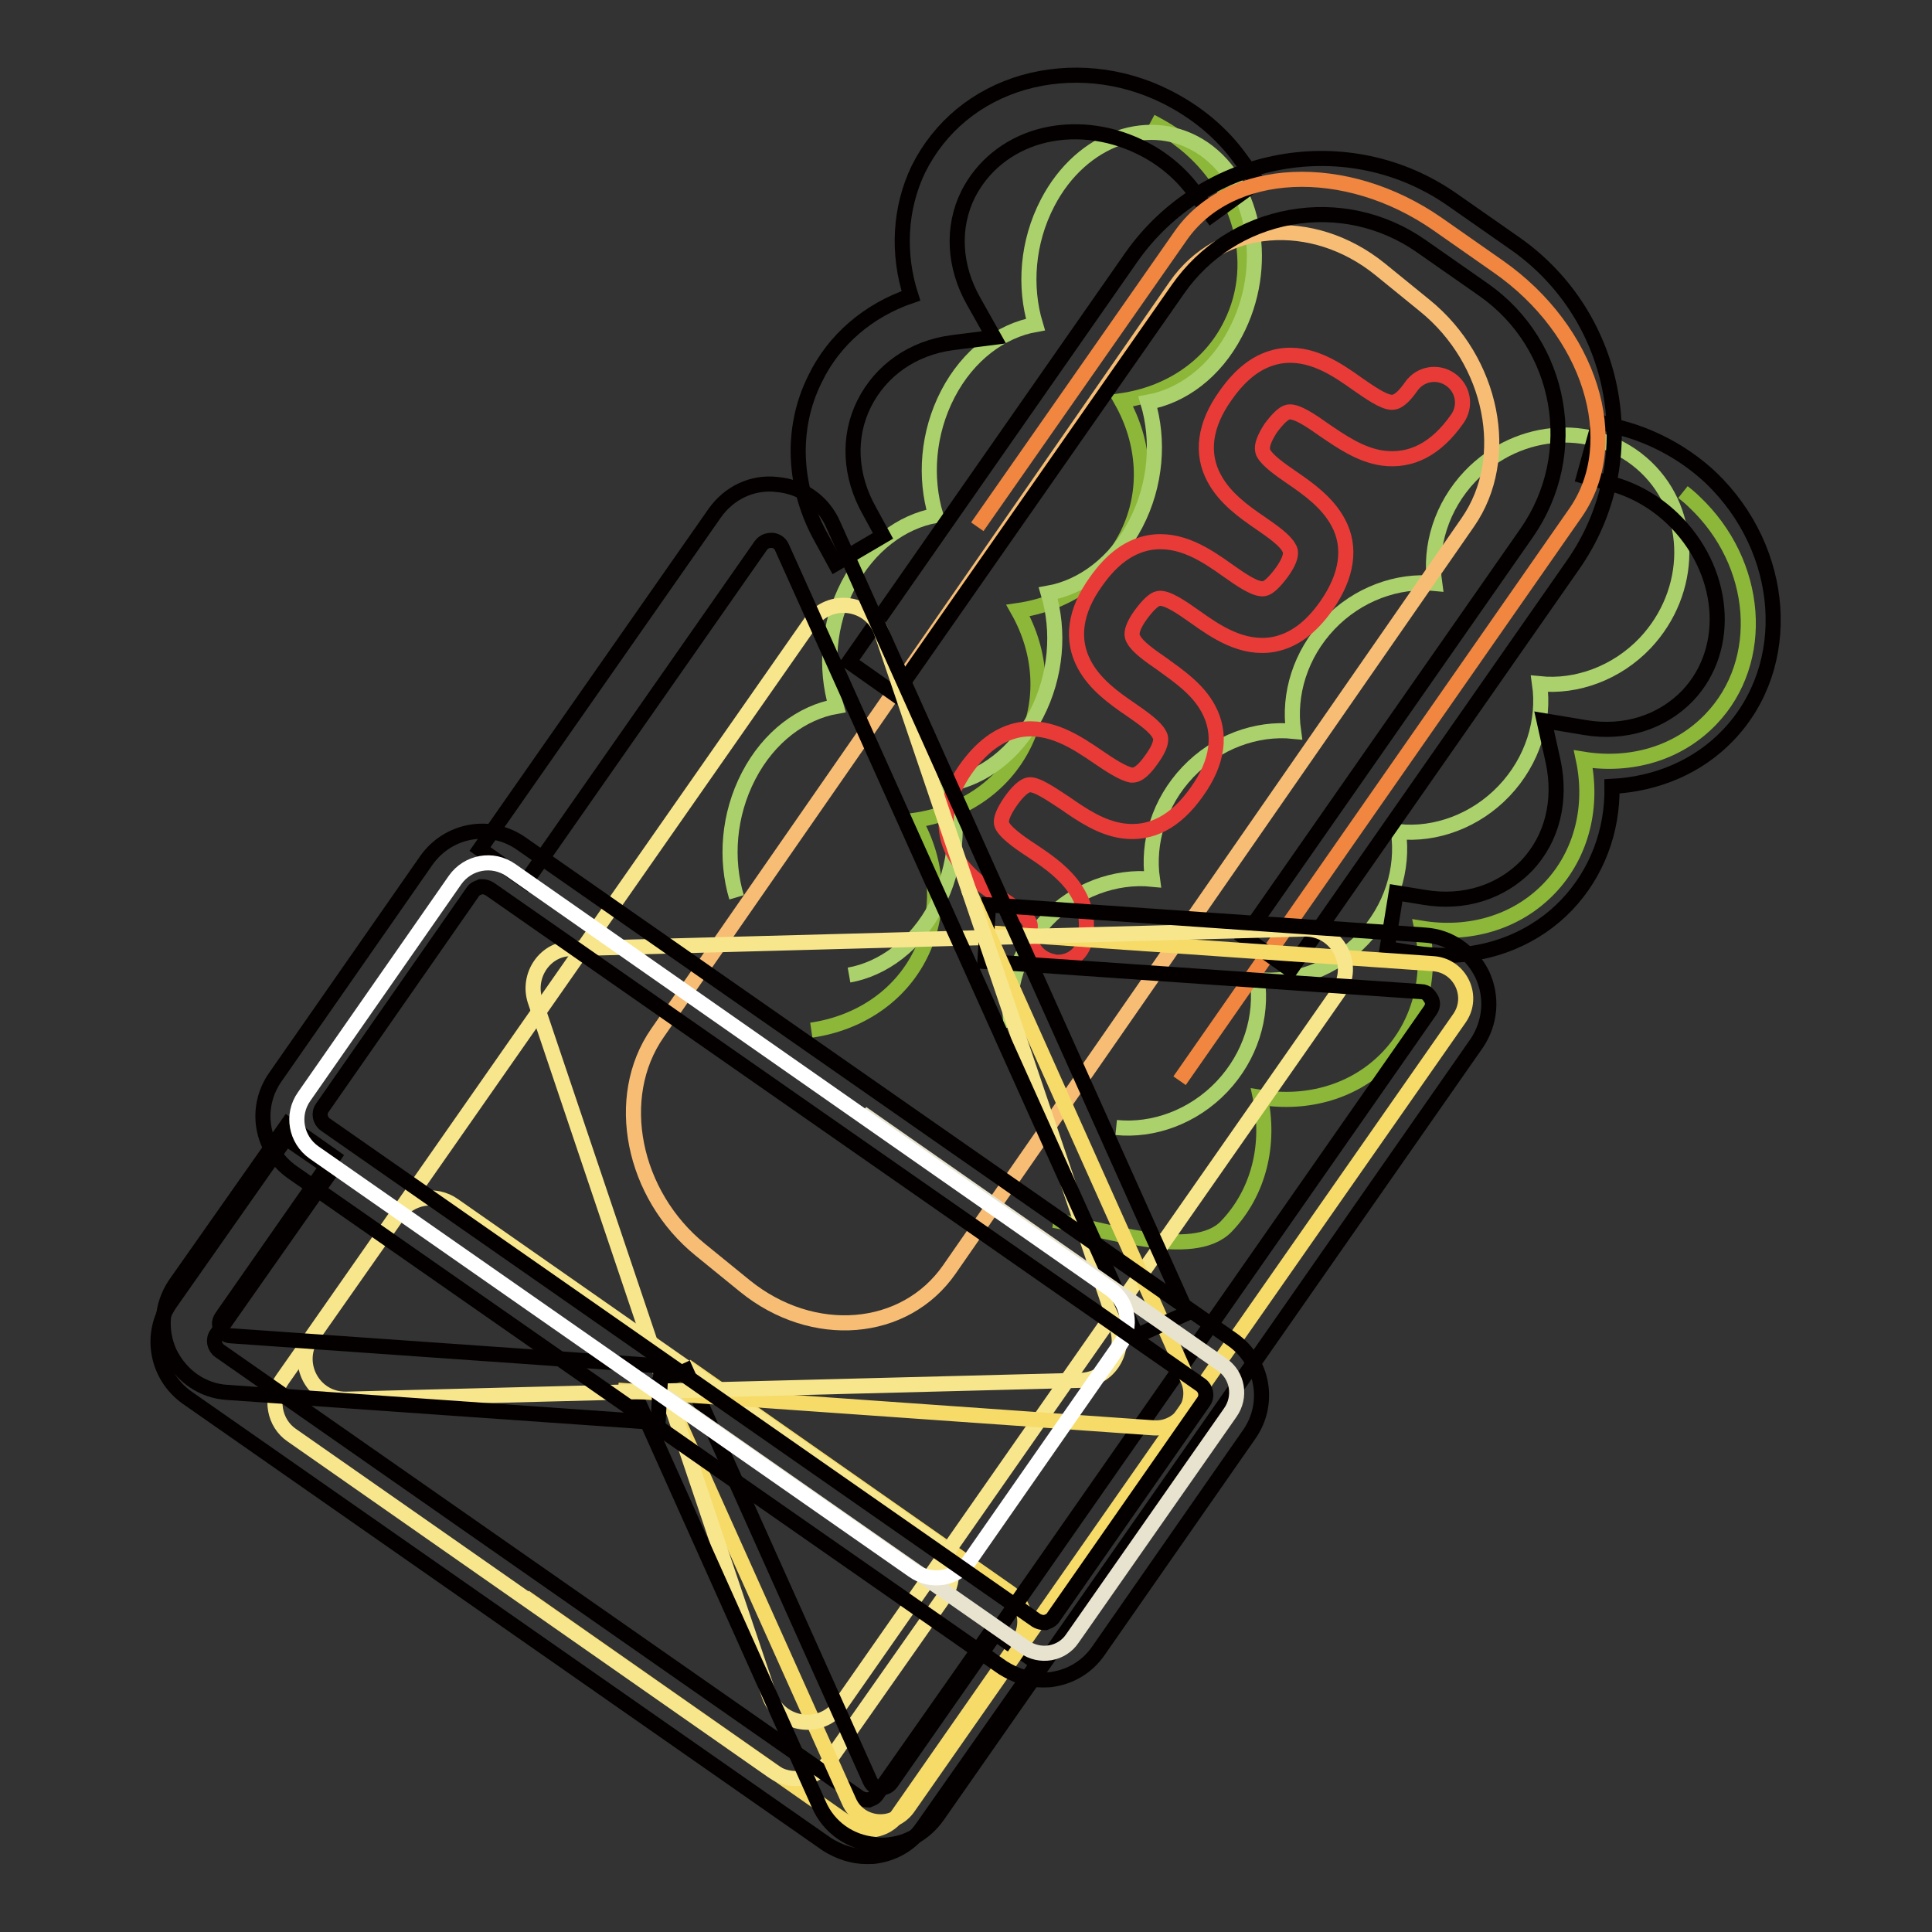 <?xml version="1.0" encoding="utf-8"?>
<!-- Svg Vector Icons : http://www.onlinewebfonts.com/icon -->
<!DOCTYPE svg PUBLIC "-//W3C//DTD SVG 1.1//EN" "http://www.w3.org/Graphics/SVG/1.1/DTD/svg11.dtd">
<svg version="1.1" xmlns="http://www.w3.org/2000/svg" xmlns:xlink="http://www.w3.org/1999/xlink" x="0px" y="0px" viewBox="0 0 256 256" enable-background="new 0 0 256 256" xml:space="preserve">
<rect x="0" y="0" width="256" height="256" fill="#333333" stroke="none"/>
<g> <path stroke-width="2" fill-opacity="0" stroke="#8cb739"  d="M139.6,161.7c6.2,1,18.5,5.4,22.9,0.8c4.4-4.6,5.8-11,4.5-17.1c6.2,1,12.5-0.7,16.9-5.3s5.8-11,4.5-17.1 c6.2,1,12.5-0.7,16.9-5.3c4.4-4.6,5.8-11,4.5-17.1c6.2,1,12.5-0.7,16.9-5.3c7.4-7.7,6.4-20.7-2.2-28.8c-0.5-0.5-1-0.9-1.5-1.3"/> <path stroke-width="2" fill-opacity="0" stroke="#abd16c"  d="M147.9,149.4c4.9,0.5,10.2-1.4,14-5.4c3.8-4,5.4-9.3,4.7-14.2c4.9,0.5,10.2-1.4,14-5.4 c3.8-4,5.4-9.3,4.7-14.2c4.9,0.5,10.2-1.4,14-5.4c3.8-4,5.4-9.3,4.7-14.2c4.9,0.5,10.2-1.4,14-5.4c6.4-6.8,6.5-17.2,0.1-23.3 c-6.4-6.1-16.8-5.6-23.3,1.2c-3.8,4-5.4,9.3-4.7,14.2c-4.9-0.5-10.2,1.4-14,5.4c-3.8,4-5.4,9.3-4.7,14.2c-4.9-0.5-10.2,1.4-14,5.4 c-3.8,4-5.4,9.3-4.7,14.2c-4.9-0.5-10.2,1.4-14,5.4c-3.8,4-5.4,9.3-4.7,14.2"/> <path stroke-width="2" fill-opacity="0" stroke="#040000"  d="M191.5,126.6c-1.3,0-2.6-0.1-4-0.3l-3.7-0.6l1.2-7.4l3.7,0.6c5.3,0.9,10.2-0.7,13.6-4.2 c3.4-3.6,4.6-8.6,3.5-13.8l-1.2-5.4l5.4,0.9c5.3,0.9,10.2-0.7,13.6-4.2c6-6.3,5-16.8-2-23.5c-2.3-2.2-5.1-3.8-8.1-4.6l-3.6-1l2-7.2 l3.6,1c4.1,1.2,8,3.4,11.2,6.4c10,9.6,11.1,24.9,2.3,34.1c-4,4.2-9.5,6.5-15.4,6.8c0.1,5.9-2,11.5-6,15.7 C203.5,124.2,197.7,126.6,191.5,126.6L191.5,126.6z"/> <path stroke-width="2" fill-opacity="0" stroke="#8cb739"  d="M152.5,16.1c1.3,0.7,2.6,1.4,3.7,2.3c8,5.9,11.1,16.2,6.9,24.6c-2.8,5.7-8.3,9.2-14.5,10.1 c3.1,5.5,3.6,12,0.8,17.7c-2.8,5.7-8.3,9.2-14.5,10.1c3.1,5.5,3.6,12,0.8,17.7c-2.8,5.7-8.3,9.2-14.5,10.1c3.1,5.5,3.6,12,0.8,17.7 c-2.8,5.7-8.3,9.2-14.5,10.1"/> <path stroke-width="2" fill-opacity="0" stroke="#abd16c"  d="M97.6,118.9c-1.5-5-1.1-10.9,1.6-16.1c2.7-5.2,7.1-8.4,11.6-9.2c-1.5-5-1.1-10.9,1.6-16.1 c2.7-5.2,7.1-8.4,11.6-9.2c-1.5-5-1.1-10.9,1.6-16.1s7.1-8.4,11.6-9.2c-1.5-5-1.1-10.9,1.6-16.1c4.5-8.7,13.8-11.9,20.7-7.2 c6.9,4.8,8.8,15.7,4.2,24.4c-2.7,5.2-7.1,8.4-11.6,9.2c1.5,5,1.1,10.9-1.6,16.1c-2.7,5.2-7.1,8.4-11.6,9.2c1.5,5,1.1,10.9-1.6,16.1 c-2.7,5.2-7.1,8.4-11.6,9.2c1.5,5,1.1,10.9-1.6,16.1c-2.7,5.2-7.1,8.4-11.6,9.2"/> <path stroke-width="2" fill-opacity="0" stroke="#040000"  d="M110.7,74.7l-1.8-3.3c-3.8-6.7-4.2-14.6-0.9-21.2c2.5-5.2,7.1-9.1,12.7-11c-1.8-5.6-1.5-11.6,1-16.8 c2.8-5.6,7.7-9.7,14-11.5c6.1-1.7,12.8-1.1,18.8,1.9c4,2,7.4,4.8,9.9,8.3l2.2,3l-6.1,4.4l-2.2-3c-1.8-2.5-4.3-4.6-7.2-6 c-4.3-2.1-9.1-2.6-13.4-1.4c-4.2,1.2-7.5,3.9-9.4,7.6c-2.2,4.4-1.9,9.6,0.7,14.2l2.7,4.8l-5.5,0.7c-5.3,0.7-9.5,3.7-11.7,8.1 c-2.2,4.4-1.9,9.6,0.7,14.2l1.8,3.3L110.7,74.7L110.7,74.7z"/> <path stroke-width="2" fill-opacity="0" stroke="#f0863f"  d="M129.5,69.8l26.9-38.5c6.5-9.4,21.9-10.1,34.1-1.6l8,5.6c12.2,8.5,16.8,23.2,10.3,32.6l-52.5,75.3"/> <path stroke-width="2" fill-opacity="0" stroke="#f7bd75"  d="M194.5,69.2l-68.7,99c-5.9,8.5-18.1,9.5-27.1,2.2l-5.9-4.8c-9-7.3-11.6-20.2-5.7-28.7l68.7-99 c5.9-8.5,18.1-9.5,27.1-2.2l5.9,4.8C197.8,47.8,200.4,60.7,194.5,69.2L194.5,69.2z"/> <path stroke-width="2" fill-opacity="0" stroke="#040000"  d="M171,128.5l-6.1-4.3l37.4-53.6c7.3-10.5,4.7-24.9-5.7-32.2l-8.3-5.8c-5-3.5-11.2-4.9-17.3-3.8 c-6.1,1.1-11.4,4.5-14.9,9.5L118.6,92l-6.1-4.3l37.4-53.6c9.7-13.8,28.8-17.3,42.6-7.6l8.3,5.8c13.8,9.7,17.3,28.8,7.6,42.6 L171,128.5L171,128.5z"/> <path stroke-width="2" fill-opacity="0" stroke="#e83b37"  d="M140.2,127.5c-0.2,0-0.5,0-0.7-0.1c-2-0.4-3.4-2.3-3-4.4c0.2-1.1-1-2.1-3.9-4c-2.8-1.9-6.3-4.3-7.1-8.4 c-0.5-2.7,0.3-5.5,2.4-8.6c2.1-3,4.5-4.8,7.2-5.3c4.1-0.7,7.6,1.7,10.4,3.6c1.6,1.1,3.3,2.2,4.4,2.4c0.3,0,1.1,0.2,2.7-2.1 c1.6-2.2,1.2-3,1-3.3c-0.5-1-2.2-2.2-3.8-3.3c-2.2-1.5-4.7-3.3-6.1-5.9c-1.8-3.3-1.3-7.1,1.5-11c2.1-3,4.4-4.7,7.1-5.2 c4.1-0.7,7.6,1.7,10.4,3.7c1.7,1.2,3.7,2.6,4.8,2.4c0.6-0.1,1.4-0.9,2.3-2.1c1.6-2.2,1.2-3,1-3.3c-0.5-1-2.2-2.2-3.8-3.3 c-2.2-1.5-4.7-3.3-6.1-5.9c-1.8-3.3-1.3-7.1,1.5-11c2.1-3,4.4-4.7,7.1-5.2c4.1-0.7,7.6,1.7,10.4,3.7c1.6,1.1,3.3,2.3,4.4,2.4 c0.3,0,1.1,0.2,2.7-2.1c1.2-1.7,3.5-2.1,5.2-0.9c1.7,1.2,2.1,3.5,0.9,5.2c-2.8,4-6.1,5.7-9.9,5.2c-2.9-0.4-5.5-2.2-7.7-3.7 c-1.7-1.2-3.7-2.6-4.8-2.4c-0.6,0.1-1.4,0.9-2.3,2.1c-1.5,2.3-1.1,3-1,3.3c0.5,1,2.2,2.2,3.8,3.3c2.2,1.5,4.7,3.3,6.1,5.9 c1.8,3.3,1.2,7.1-1.5,11c-2.1,3-4.4,4.7-7.1,5.2c-4.1,0.7-7.6-1.7-10.4-3.7c-1.7-1.2-3.7-2.6-4.8-2.4c-0.6,0.1-1.4,0.9-2.3,2.1 c-1.6,2.2-1.2,3-1,3.3c0.5,1,2.2,2.2,3.8,3.3c2.2,1.6,4.7,3.3,6.1,5.9c1.8,3.3,1.3,7.1-1.5,11c-2.8,4-6.1,5.7-9.8,5.2 c-2.9-0.4-5.4-2.1-7.7-3.7c-1.7-1.1-3.8-2.6-4.8-2.4c-0.6,0.1-1.5,0.9-2.4,2.2c-0.9,1.3-1.3,2.3-1.2,2.9c0.2,1,2.3,2.5,4,3.6 c3.3,2.2,8.2,5.5,7.1,11.6C143.6,126.2,142,127.5,140.2,127.5L140.2,127.5z"/> <path stroke-width="2" fill-opacity="0" stroke="#f6db69"  d="M69.5,211.6l43,30.1c2.1,1.4,4.9,0.9,6.4-1.1l16.1-23.1c1.4-2.1,0.9-4.9-1.1-6.4l-43-30.1"/> <path stroke-width="2" fill-opacity="0" stroke="#f8e68c"  d="M123.8,204.2l-63.7-44.5c-2.4-1.7-5.8-1.1-7.4,1.3l-15.3,21.8c-1.7,2.4-1.1,5.8,1.3,7.4l63.7,44.5 c2.4,1.7,5.8,1.1,7.4-1.3l15.3-21.8C126.8,209.2,126.2,205.9,123.8,204.2z"/> <path stroke-width="2" fill-opacity="0" stroke="#040000"  d="M114.8,246c-1.8,0-3.6-0.6-5.2-1.6l-84.8-59.2c-4.1-2.9-5.1-8.5-2.2-12.6l15.3-21.8L44,155l-15.3,21.8 c-0.5,0.7-0.3,1.7,0.4,2.2l84.8,59.2c0.5,0.3,1,0.3,1.2,0.3c0.2-0.1,0.7-0.2,1-0.6l15.3-21.8l6.1,4.3l-15.3,21.8 c-1.4,2-3.5,3.3-5.9,3.7C115.9,246,115.4,246,114.8,246z"/> <path stroke-width="2" fill-opacity="0" stroke="#f6db69"  d="M87.6,183.2l24.9,55.5c1.4,3.2,5.9,3.7,7.9,0.7l73-104.5c2-2.9,0.1-6.9-3.4-7.2l-59.1-4.1"/> <path stroke-width="2" fill-opacity="0" stroke="#f8e68c"  d="M70.9,132.6l31,92c1.4,4.1,6.9,4.9,9.4,1.4l66-94.5c2.5-3.6-0.1-8.5-4.5-8.4l-97,2.6 C72.3,125.6,69.8,129.2,70.9,132.6z"/> <path stroke-width="2" fill-opacity="0" stroke="#040000"  d="M116.8,244.5c-0.3,0-0.6,0-0.9-0.1c-3.3-0.3-6.1-2.3-7.4-5.3l-24.4-54.4l6.8-3.1l24.4,54.4 c0.3,0.7,1,0.9,1.3,0.9c0.3,0,1,0,1.5-0.7l71.4-102.3c0.5-0.7,0.3-1.3,0.1-1.6c-0.2-0.3-0.5-0.9-1.3-0.9l-57.8-4l0.5-7.5l57.8,4 c3.3,0.2,6.1,2.2,7.6,5.2c1.4,3,1.1,6.4-0.7,9.1l-71.4,102.3C122.5,243.1,119.8,244.5,116.8,244.5z"/> <path stroke-width="2" fill-opacity="0" stroke="#f6db69"  d="M81.9,184.2l71,5c3.4,0.2,5.9-3.3,4.5-6.4l-29.1-65"/> <path stroke-width="2" fill-opacity="0" stroke="#f8e68c"  d="M148,175.9l-31.2-92.1c-1.4-4.1-6.9-4.9-9.4-1.3l-66,94.5c-2.5,3.6,0.1,8.5,4.5,8.4l97.2-2.5 C146.7,182.9,149.2,179.3,148,175.9L148,175.9z"/> <path stroke-width="2" fill-opacity="0" stroke="#040000"  d="M87.2,188.5l-57.1-4c-3.3-0.2-6.1-2.2-7.6-5.2c-1.4-3-1.1-6.4,0.7-9.1L38.1,149l6.1,4.3l-14.8,21.2 c-0.5,0.7-0.3,1.3-0.1,1.6c0.2,0.3,0.5,0.9,1.3,0.9l57,4L87.2,188.5L87.2,188.5z M150.6,177L103.6,72.5c-0.3-0.7-1-0.9-1.3-0.9 c-0.3,0-1,0-1.5,0.7l-31.1,44.5l-6.1-4.3l31.1-44.5c1.9-2.7,5-4.2,8.3-3.8c3.3,0.3,6.1,2.3,7.4,5.3l46.9,104.5L150.6,177L150.6,177 z"/> <path stroke-width="2" fill-opacity="0" stroke="#e8e3cf"  d="M114.2,147.5l47.7,33.3c2.1,1.4,2.6,4.3,1.1,6.4l-20.9,29.9c-1.4,2.1-4.3,2.6-6.4,1.1L88.1,185"/> <path stroke-width="2" fill-opacity="0" stroke="#ffffff"  d="M121,208.1l-79.4-55.4c-2.4-1.7-3-5-1.3-7.4l20-28.7c1.7-2.4,5-3,7.4-1.3l79.4,55.5c2.4,1.7,3,5,1.3,7.4 l-20,28.7C126.7,209.2,123.4,209.8,121,208.1L121,208.1z"/> <path stroke-width="2" fill-opacity="0" stroke="#040000"  d="M138.1,222.6c-1.8,0-3.6-0.6-5.2-1.6l-94.2-65.7c-4.1-2.9-5.1-8.5-2.2-12.6l20-28.7 c2.9-4.1,8.5-5.1,12.6-2.2l94.2,65.7c4.1,2.9,5.1,8.5,2.2,12.6l-20,28.7c-1.4,2-3.5,3.3-5.9,3.7 C139.2,222.6,138.6,222.6,138.1,222.6L138.1,222.6z M64,117.5c-0.1,0-0.2,0-0.3,0c-0.2,0.1-0.7,0.2-1,0.6l-20,28.7 c-0.5,0.7-0.3,1.7,0.4,2.2l94.2,65.7c0.5,0.3,1,0.3,1.2,0.3c0.2-0.1,0.7-0.2,1-0.6l20-28.7c0.5-0.7,0.3-1.7-0.4-2.2l-94.2-65.7 C64.6,117.6,64.2,117.5,64,117.5L64,117.5z"/></g>
</svg>